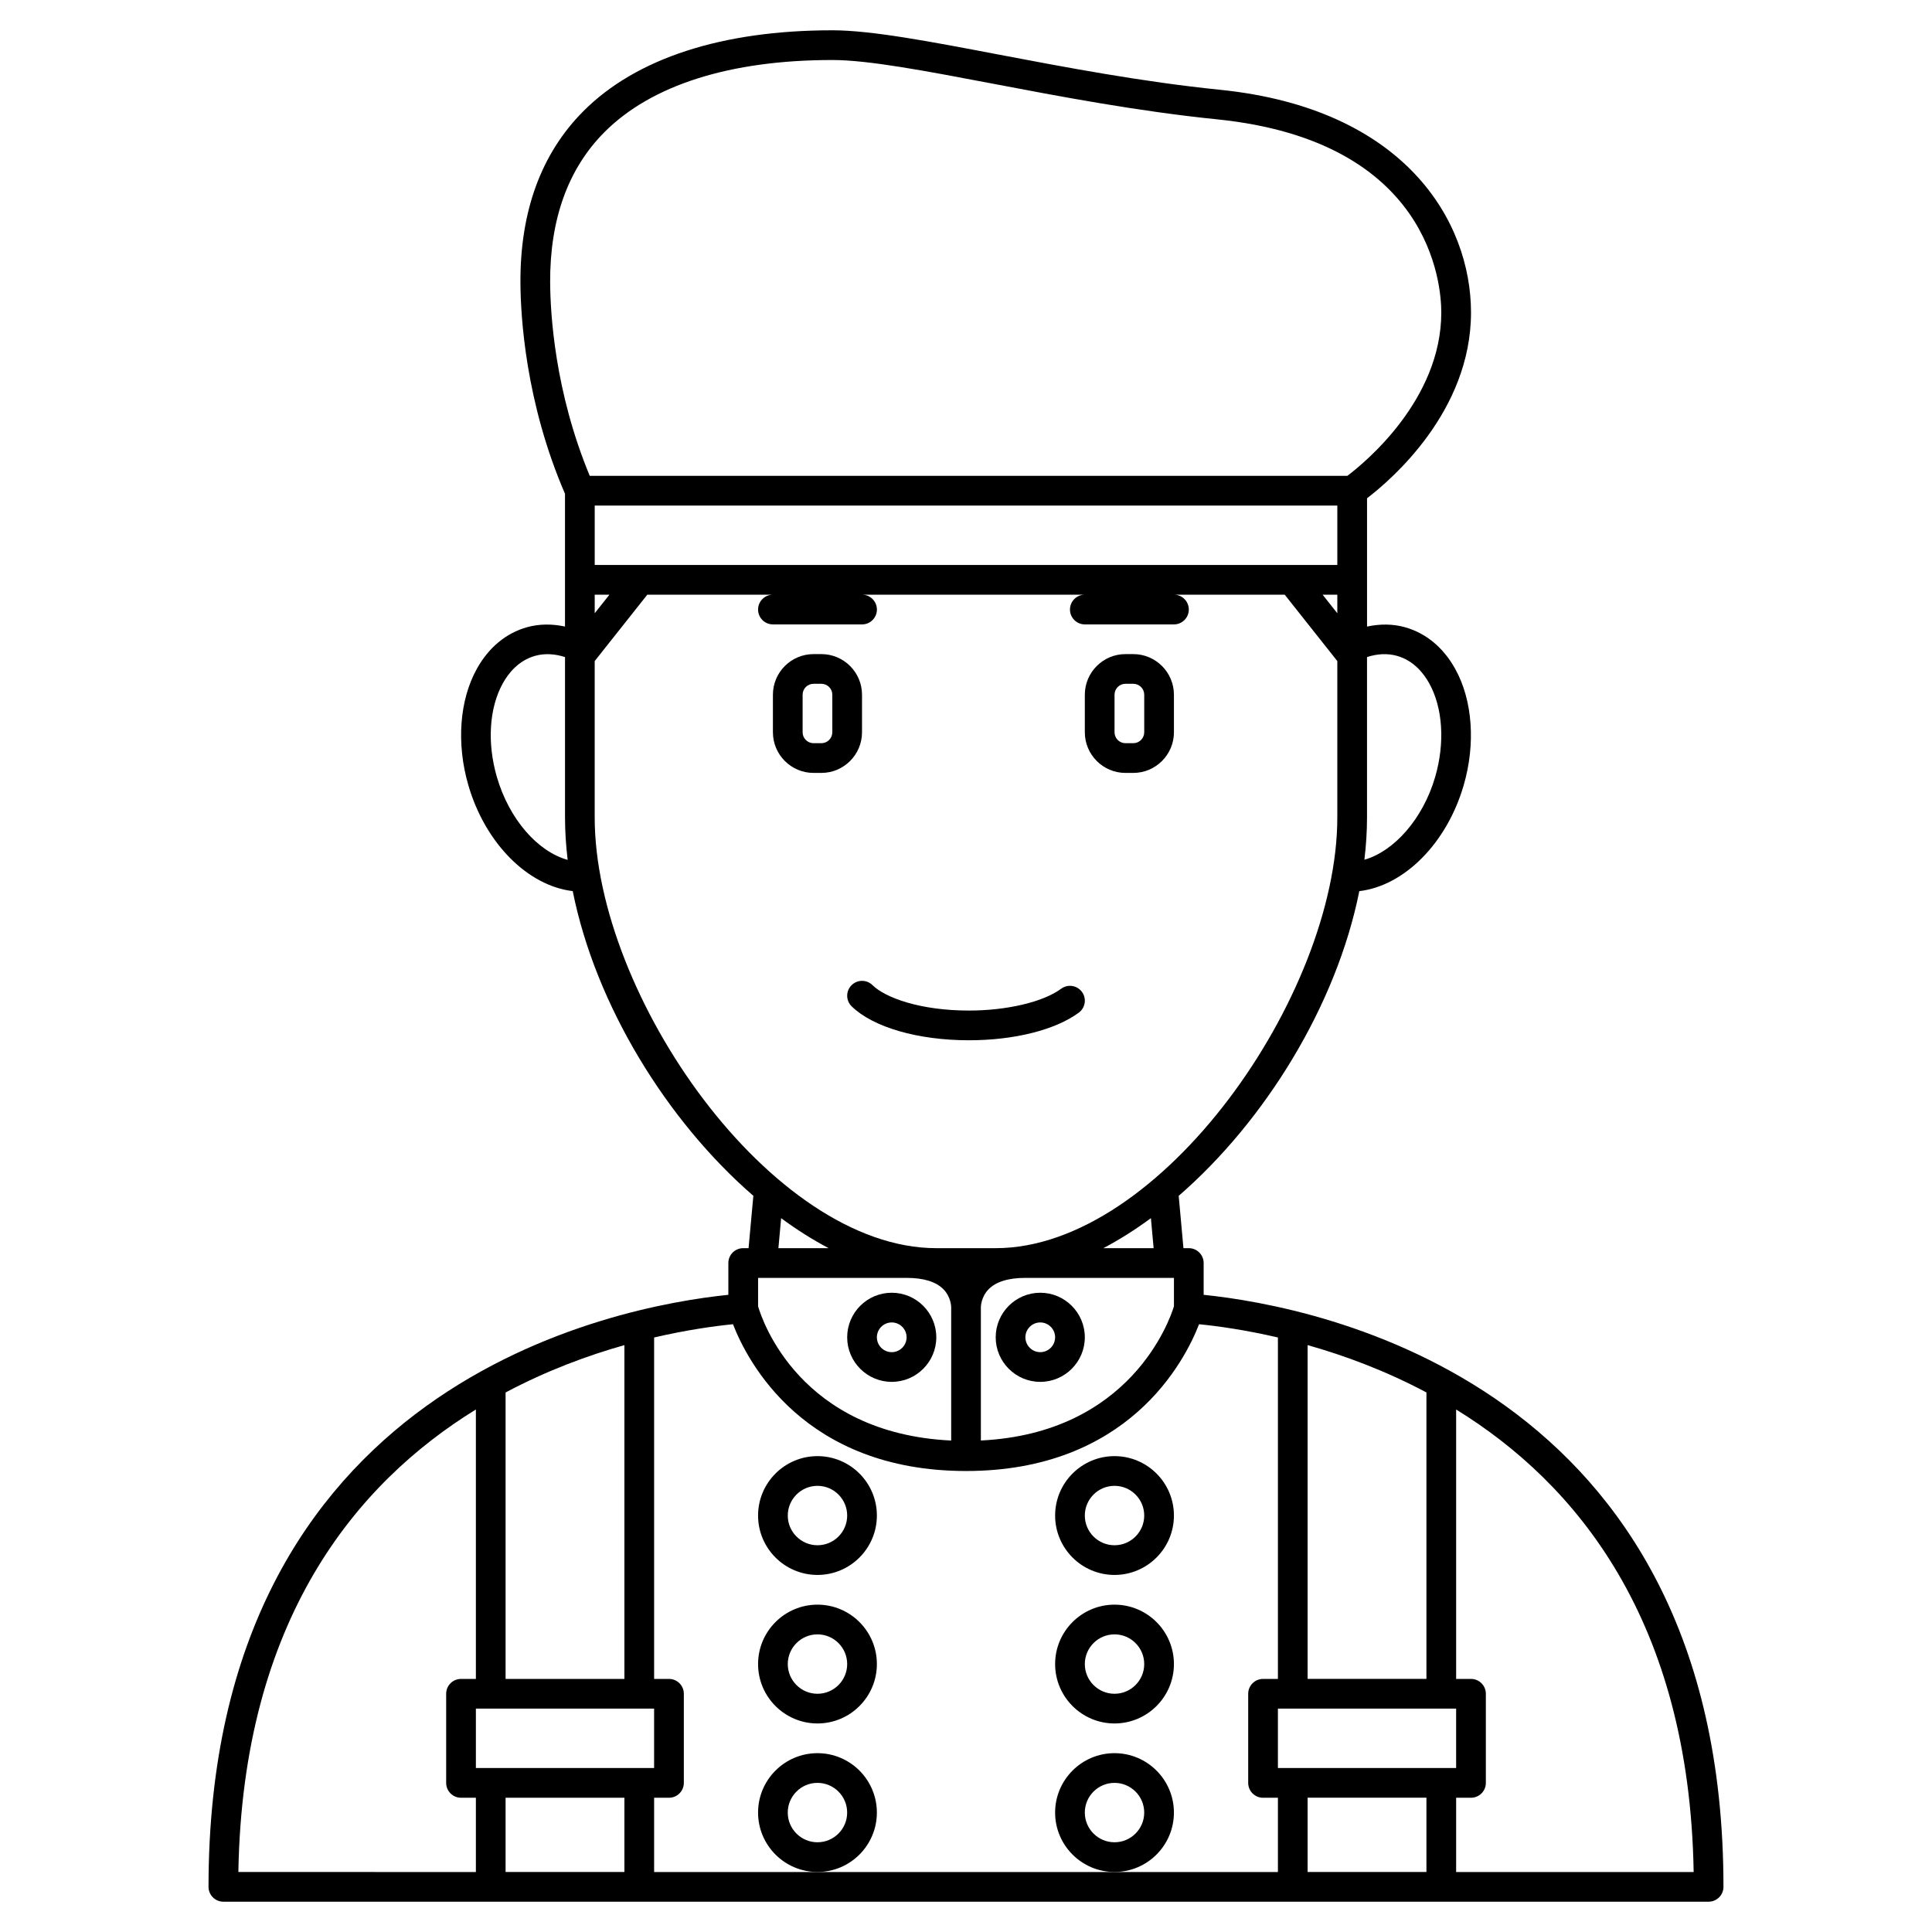 <?xml version="1.0" encoding="UTF-8"?>
<!-- Uploaded to: SVG Repo, www.svgrepo.com, Generator: SVG Repo Mixer Tools -->
<svg fill="#000000" width="800px" height="800px" version="1.1" viewBox="144 144 512 512" xmlns="http://www.w3.org/2000/svg">
 <g>
  <path d="m359.6 348.83h2.07c5.941 0 10.773-4.836 10.773-10.773v-9.945c0-5.938-4.832-10.77-10.773-10.77h-2.07c-5.938 0-10.77 4.832-10.77 10.766v9.945c0 5.941 4.832 10.777 10.77 10.777zm-2.898-20.723c0-1.598 1.301-2.894 2.898-2.894h2.07c1.602 0 2.902 1.297 2.902 2.894v9.945c0 1.602-1.301 2.902-2.902 2.902h-2.07c-1.598 0-2.898-1.301-2.898-2.898z"/>
  <path d="m442.26 348.83h2.07c5.941 0 10.773-4.836 10.773-10.773v-9.945c0-5.938-4.832-10.77-10.773-10.77h-2.07c-5.938 0-10.77 4.832-10.77 10.766v9.945c0 5.941 4.832 10.777 10.77 10.777zm-2.898-20.723c0-1.598 1.301-2.894 2.898-2.894h2.07c1.602 0 2.902 1.297 2.902 2.894v9.945c0 1.602-1.301 2.902-2.902 2.902h-2.07c-1.598 0-2.898-1.301-2.898-2.898z"/>
  <path d="m369.64 405.12c-1.523 1.551-1.5 4.043 0.055 5.566 5.656 5.547 17.57 8.996 31.086 8.996 12.004 0 22.887-2.734 29.109-7.32 1.75-1.289 2.125-3.754 0.836-5.504-1.297-1.75-3.754-2.125-5.504-0.836-4.773 3.516-14.363 5.785-24.441 5.785-12.914 0-22.152-3.391-25.578-6.746-1.547-1.523-4.039-1.496-5.562 0.059z"/>
  <path d="m462.98 487.14v-8.426c0-2.172-1.762-3.938-3.938-3.938h-1.418l-1.258-13.863c22.828-19.797 41.816-50.473 47.863-80.754 11.879-1.402 23.164-12.621 27.656-28.039 3.207-11.012 2.371-22.555-2.246-30.871-3.141-5.652-7.738-9.465-13.305-11.027-3.246-0.91-6.648-0.902-10.055-0.176v-34.004c6.324-4.828 27.551-22.973 27.551-49.23 0-24.109-17.422-54.031-66.516-59.02-20.672-2.102-40.988-5.973-58.918-9.379-17.992-3.434-33.531-6.387-43.82-6.387-29.215 0-52.035 7.422-66.004 21.465-11.148 11.211-16.75 26.504-16.652 45.465 0.047 8.758 1.301 31.602 11.809 55.902v35.18c-3.41-0.723-6.809-0.727-10.055 0.176-5.566 1.562-10.164 5.375-13.305 11.027-4.617 8.312-5.457 19.852-2.246 30.871 4.492 15.422 15.773 26.641 27.656 28.039 6.051 30.285 25.031 60.957 47.867 80.754l-1.27 13.871h-1.418c-2.172 0-3.938 1.762-3.938 3.938v8.426c-30.012 3.066-137.76 23.402-137.76 156.89 0 2.172 1.762 3.938 3.938 3.938h393.6c2.172 0 3.938-1.762 3.938-3.938-0.004-133.48-107.74-153.82-137.76-156.89zm59.039 133.27v19.68h-31.488v-19.68zm-39.359-7.871v-15.742h47.23v15.742zm7.871-23.617v-88.457c9.711 2.738 20.559 6.738 31.488 12.547v75.91zm-145.63-98.734v-7.535h39.359c4.484 0 7.758 1.004 9.727 2.981 2.039 2.051 2.082 4.606 2.086 4.797v0.094 35.234c-40.016-1.906-50.07-31.766-51.172-35.57zm59.039 35.562v-35.371c0-0.023 0.031-2.621 2.012-4.672 1.957-2.023 5.254-3.055 9.797-3.055h39.359v7.527c-1.133 3.738-11.566 33.645-51.168 35.57zm45.785-50.973h-13.324c4.258-2.238 8.469-4.91 12.602-7.953zm-148.12-181.05v-15.742h196.8v15.742zm3.898 7.871-3.898 4.918v-4.918zm192.9 0v4.918l-3.894-4.918zm15.801 16.207c4.422 1.238 7.09 4.641 8.551 7.273 3.617 6.519 4.207 15.805 1.574 24.844-3.242 11.141-10.922 19.684-18.75 21.918 0.449-3.762 0.695-7.504 0.695-11.203v-42.508c2.738-0.891 5.445-1.023 7.93-0.324zm-224.41-98.883c-0.09-16.785 4.742-30.203 14.363-39.875 12.457-12.523 33.355-19.145 60.422-19.145 9.543 0 24.746 2.894 42.348 6.242 18.082 3.445 38.582 7.344 59.59 9.48 56.574 5.754 59.438 43.648 59.438 51.188 0 23.219-20.367 39.875-24.902 43.297h-200.76c-9.297-22.348-10.453-43.113-10.496-51.188zm-14.113 131c-2.633-9.043-2.043-18.324 1.574-24.844 1.465-2.633 4.133-6.035 8.551-7.273 2.492-0.695 5.195-0.562 7.93 0.328v42.504c0 3.707 0.25 7.461 0.699 11.238-7.953-2.191-15.5-10.777-18.754-21.953zm25.922 10.715v-41.449l13.941-17.59h33.293c-2.172 0-3.938 1.762-3.938 3.938 0 2.172 1.762 3.938 3.938 3.938h23.617c2.172 0 3.938-1.762 3.938-3.938 0-2.172-1.762-3.938-3.938-3.938h59.039c-2.172 0-3.938 1.762-3.938 3.938 0 2.172 1.762 3.938 3.938 3.938h23.617c2.172 0 3.938-1.762 3.938-3.938 0-2.172-1.762-3.938-3.938-3.938h29.355l13.938 17.59v41.449c0 47.148-46.82 114.14-90.527 114.14h-15.742c-43.711 0-90.531-66.992-90.531-114.14zm49.406 106.19c4.129 3.047 8.344 5.715 12.598 7.953h-13.324zm-41.535 153.59v19.68h-31.488v-19.68zm-39.359-7.871v-15.742h47.23v15.742zm7.871-23.617v-75.91c10.93-5.809 21.777-9.809 31.488-12.547v88.457zm-7.871-71.398v71.398h-3.938c-2.172 0-3.938 1.762-3.938 3.938v23.617c0 2.172 1.762 3.938 3.938 3.938h3.938v19.68l-62.945-0.004c1.141-66.852 31.188-103 62.945-122.57zm90.527 122.57h-43.293v-19.68h3.938c2.172 0 3.938-1.762 3.938-3.938v-23.617c0-2.172-1.762-3.938-3.938-3.938h-3.938v-90.484c8.652-2.008 15.965-3.023 20.898-3.512 3.82 9.848 18.754 38.898 61.758 38.898 43 0 57.934-29.047 61.758-38.895 4.938 0.484 12.246 1.5 20.898 3.508v90.488h-3.938c-2.172 0-3.938 1.762-3.938 3.938v23.617c0 2.172 1.762 3.938 3.938 3.938h3.938v19.68l-43.297-0.004zm169.25 0v-19.68h3.938c2.172 0 3.938-1.762 3.938-3.938v-23.617c0-2.172-1.762-3.938-3.938-3.938h-3.938v-71.398c31.758 19.57 61.809 55.715 62.945 122.57z"/>
  <path d="m380.32 486.59c-6.512 0-11.809 5.297-11.809 11.809 0 6.512 5.297 11.809 11.809 11.809 6.512 0 11.809-5.297 11.809-11.809-0.004-6.512-5.301-11.809-11.809-11.809zm0 15.746c-2.168 0-3.938-1.766-3.938-3.938 0-2.168 1.766-3.938 3.938-3.938 2.168 0 3.938 1.766 3.938 3.938-0.004 2.168-1.77 3.938-3.938 3.938z"/>
  <path d="m419.68 486.59c-6.512 0-11.809 5.297-11.809 11.809 0 6.512 5.297 11.809 11.809 11.809 6.512 0 11.809-5.297 11.809-11.809 0-6.512-5.301-11.809-11.809-11.809zm0 15.746c-2.168 0-3.938-1.766-3.938-3.938 0-2.168 1.766-3.938 3.938-3.938 2.168 0 3.938 1.766 3.938 3.938-0.004 2.168-1.77 3.938-3.938 3.938z"/>
  <path d="m360.64 529.89c-8.684 0-15.742 7.062-15.742 15.742 0 8.684 7.062 15.742 15.742 15.742 8.684 0 15.742-7.062 15.742-15.742 0.004-8.68-7.059-15.742-15.742-15.742zm0 23.617c-4.34 0-7.871-3.531-7.871-7.871 0-4.34 3.531-7.871 7.871-7.871 4.34 0 7.871 3.531 7.871 7.871 0.004 4.34-3.527 7.871-7.871 7.871z"/>
  <path d="m439.36 529.89c-8.684 0-15.742 7.062-15.742 15.742 0 8.684 7.062 15.742 15.742 15.742 8.684 0 15.742-7.062 15.742-15.742 0-8.68-7.059-15.742-15.742-15.742zm0 23.617c-4.34 0-7.871-3.531-7.871-7.871 0-4.34 3.531-7.871 7.871-7.871s7.871 3.531 7.871 7.871c0 4.34-3.531 7.871-7.871 7.871z"/>
  <path d="m360.64 569.25c-8.684 0-15.742 7.062-15.742 15.742 0 8.684 7.062 15.742 15.742 15.742 8.684 0 15.742-7.062 15.742-15.742 0.004-8.68-7.059-15.742-15.742-15.742zm0 23.617c-4.34 0-7.871-3.531-7.871-7.871 0-4.34 3.531-7.871 7.871-7.871 4.34 0 7.871 3.531 7.871 7.871 0.004 4.34-3.527 7.871-7.871 7.871z"/>
  <path d="m439.36 569.25c-8.684 0-15.742 7.062-15.742 15.742 0 8.684 7.062 15.742 15.742 15.742 8.684 0 15.742-7.062 15.742-15.742 0-8.68-7.059-15.742-15.742-15.742zm0 23.617c-4.34 0-7.871-3.531-7.871-7.871 0-4.34 3.531-7.871 7.871-7.871s7.871 3.531 7.871 7.871c0 4.34-3.531 7.871-7.871 7.871z"/>
  <path d="m376.38 624.35c0-8.684-7.062-15.742-15.742-15.742-8.684 0-15.742 7.062-15.742 15.742 0 8.684 7.062 15.742 15.742 15.742s15.742-7.059 15.742-15.742zm-15.746 7.871c-4.34 0-7.871-3.531-7.871-7.871 0-4.34 3.531-7.871 7.871-7.871 4.34 0 7.871 3.531 7.871 7.871 0.004 4.34-3.527 7.871-7.871 7.871z"/>
  <path d="m455.1 624.35c0-8.684-7.062-15.742-15.742-15.742-8.684 0-15.742 7.062-15.742 15.742 0 8.684 7.062 15.742 15.742 15.742 8.684 0 15.742-7.059 15.742-15.742zm-15.742 7.871c-4.34 0-7.871-3.531-7.871-7.871 0-4.34 3.531-7.871 7.871-7.871s7.871 3.531 7.871 7.871c0 4.34-3.531 7.871-7.871 7.871z"/>
 </g>
</svg>